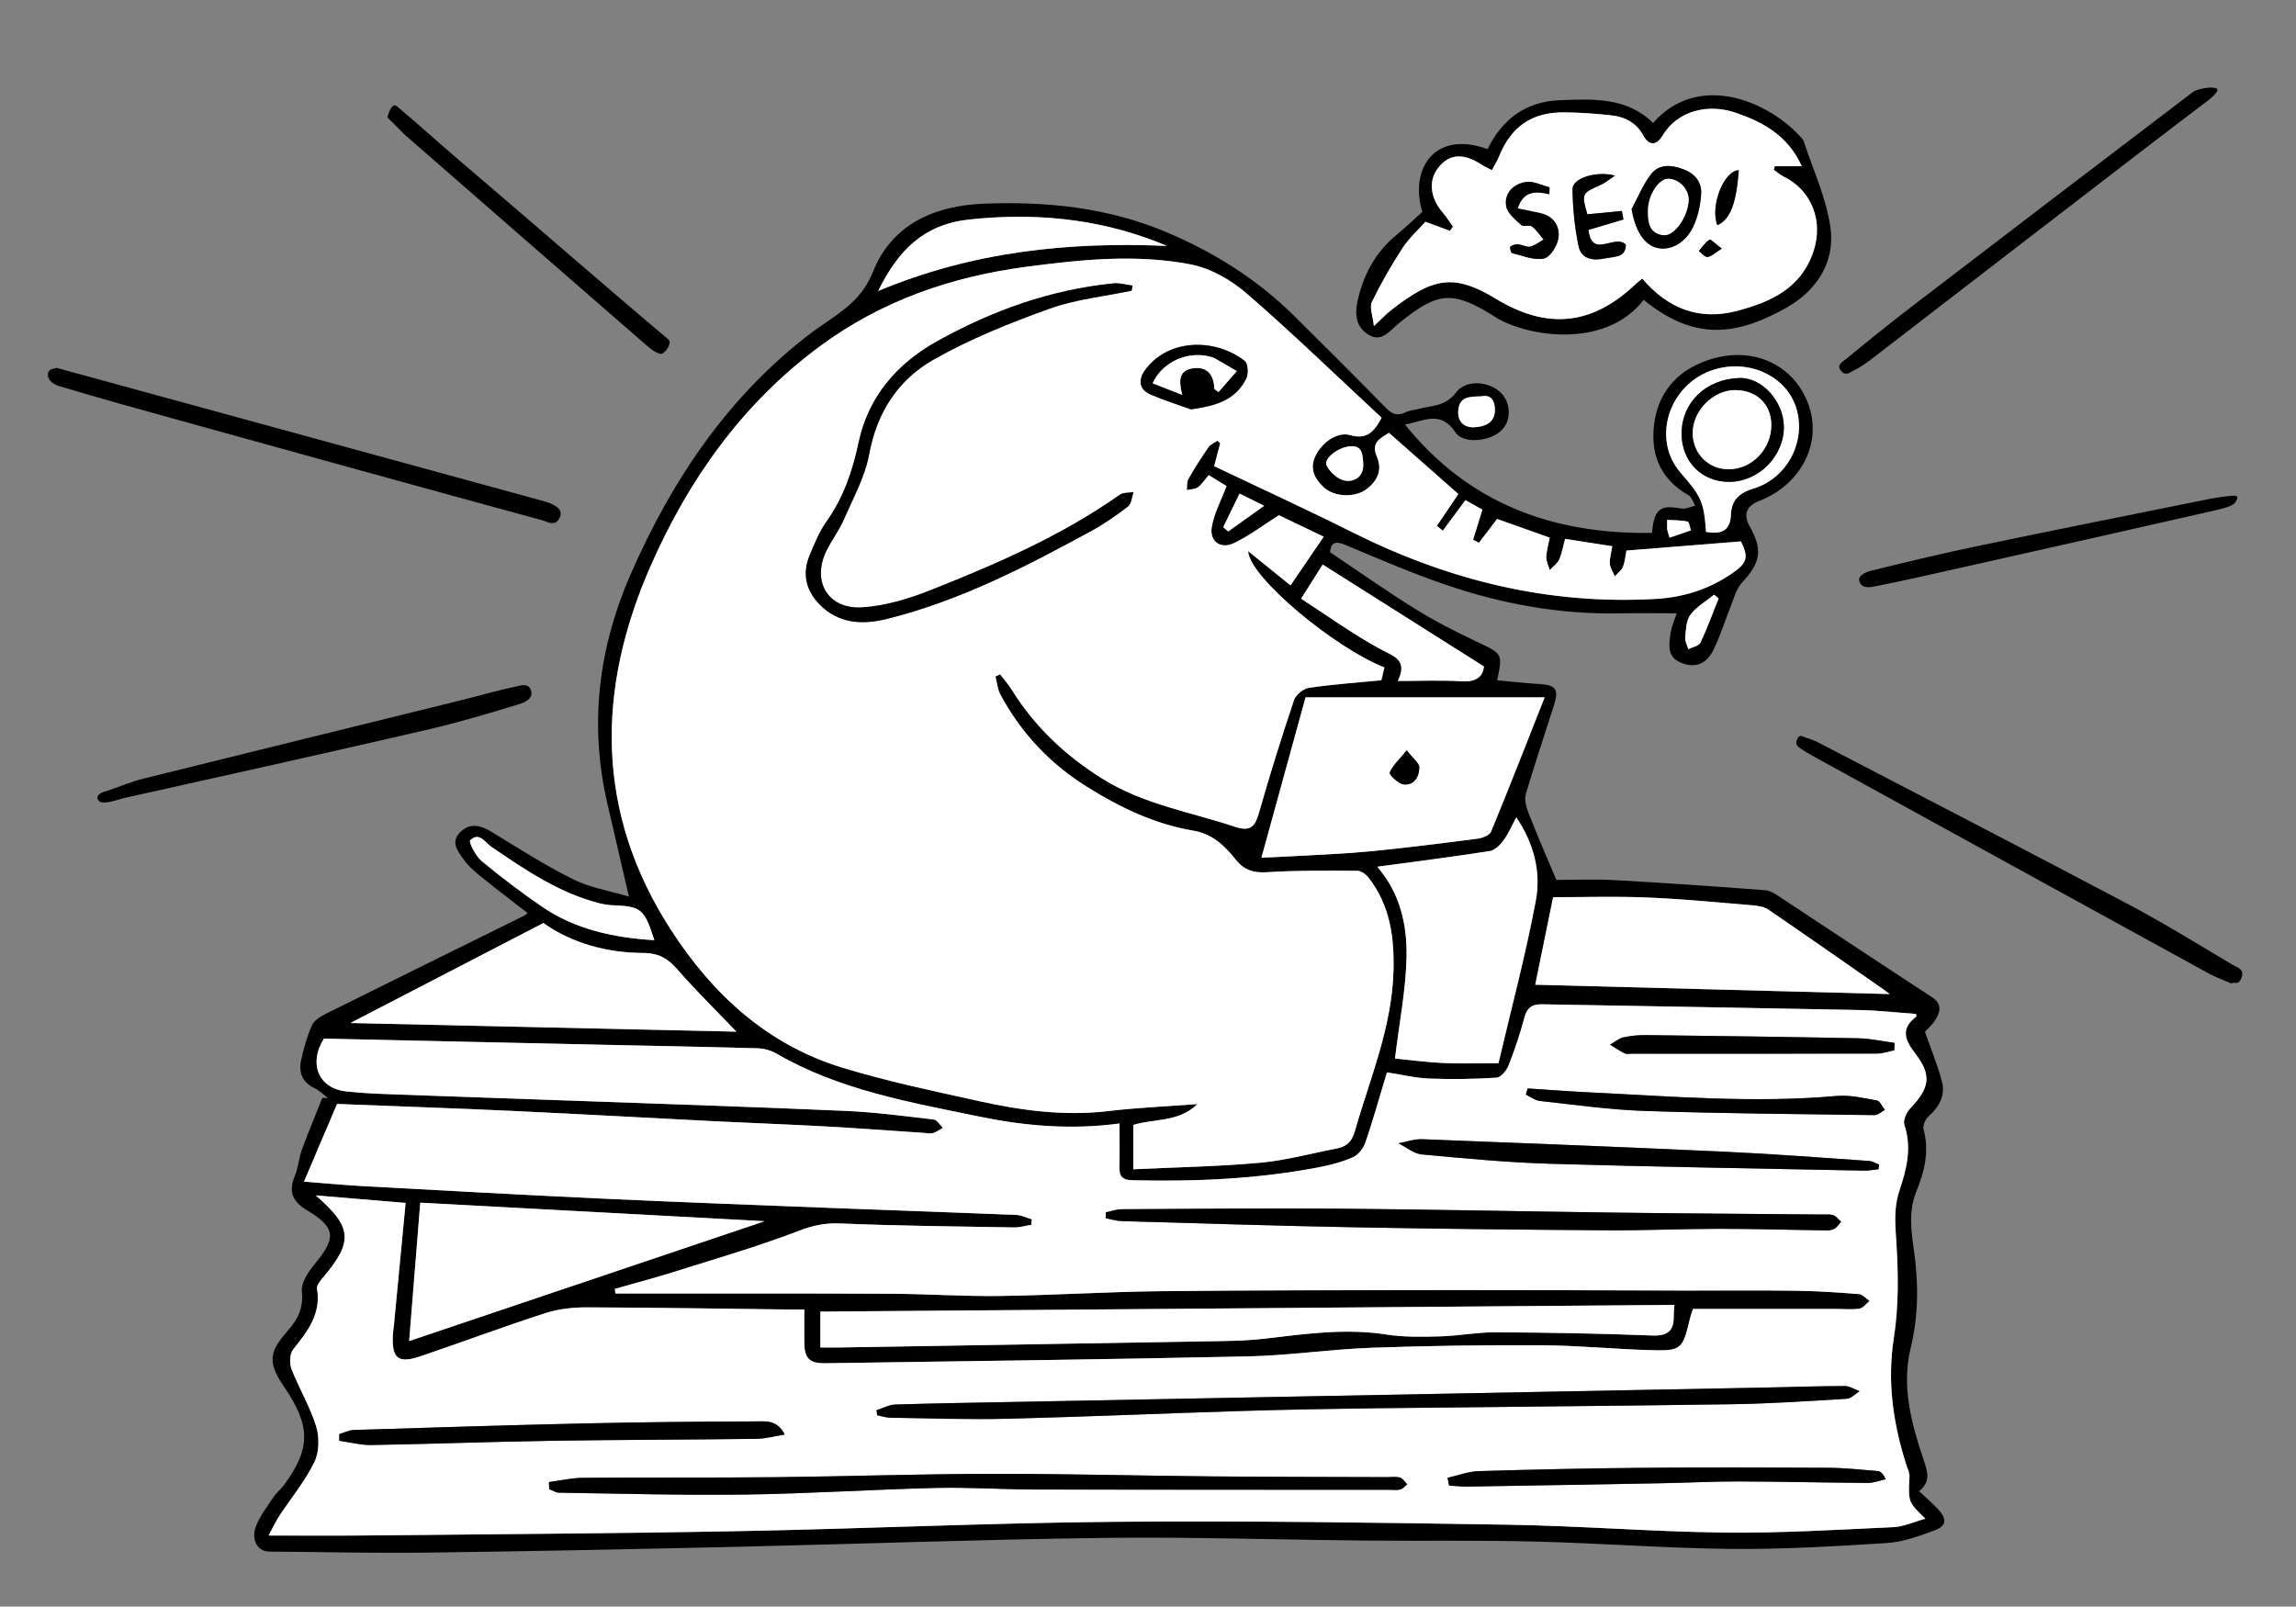 <?xml version="1.0" encoding="UTF-8"?> <svg xmlns="http://www.w3.org/2000/svg" width="3688" height="2581" viewBox="0 0 3688 2581" fill="none"><rect x="0" y="0" width="3688" height="2581" fill="#808080" stroke="none"/><path d="M847.309 1466.62C822.642 1447.5 797.975 1428.83 773.919 1409.35C763.492 1400.91 752.812 1392.01 745.132 1381.17C735.825 1368 722.601 1352.69 739.69 1336.42C755.813 1321.06 772.596 1325.99 790.092 1336.67C833.068 1362.92 875.688 1390.23 920.699 1412.61C947.553 1425.98 978.628 1430.92 1010.21 1440.38C997.599 1385.85 986.817 1338.86 975.831 1291.87C946.18 1165.02 961.031 1041.64 1012.45 923.795C1079.38 770.453 1170.83 634.048 1306.88 531.871C1312.27 527.803 1317.96 524.192 1323.51 520.326C1355.55 497.948 1385.3 479.181 1402.39 436.357C1432.4 361.136 1499.79 330.264 1580.96 327.162C1681.56 323.297 1779.41 333.367 1872.89 372.681C1949.69 404.977 2019.27 448.563 2078.67 507.408C2127.9 556.182 2177.03 605.007 2225.4 654.545C2235.57 664.92 2244.27 669.09 2257.85 662.326C2264.41 659.071 2272.34 658.613 2279.67 656.681C2300.67 651.137 2321.73 653.171 2338.97 630.335C2357.84 605.414 2404.12 614.722 2417.7 639.948C2428.23 659.529 2424.06 682.619 2407.78 694.825C2387.84 709.829 2349.5 712.372 2337.9 694.673C2313.89 658.054 2285.87 677.024 2256.78 682.009C2359.26 809.208 2494.34 858.44 2653.53 856.101C2654.35 850.659 2654.75 842.42 2656.94 834.689C2664.06 809.463 2683.03 814.549 2701.8 816.99C2708.51 817.855 2715.89 814.04 2722.96 812.362C2719.45 806.615 2717.36 798.477 2712.23 795.578C2664.52 768.47 2649.47 725.646 2657.96 675.092C2666.55 624.029 2700.22 591.479 2749.1 576.729C2820.2 555.318 2886.32 589.19 2906.76 655.562C2925.33 715.78 2890.69 779.608 2825.95 804.682C2804.96 812.785 2799.81 826.416 2810.49 845.573C2831.85 883.87 2827.98 903.655 2798.23 935.849C2788.67 946.173 2784.9 962.143 2779.36 975.875C2770.21 998.406 2763.14 1021.9 2752.46 1043.67C2740.91 1067.17 2723.21 1073.02 2702.56 1065.64C2677.23 1056.59 2680.49 1036.55 2683.39 1017.33C2685.07 1006.14 2690 995.456 2693.26 985.233C2661.06 985.233 2630.85 984.725 2600.74 985.335C2504.52 987.217 2411.29 969.975 2320.86 938.951C2266.95 920.438 2214.41 897.755 2161.77 875.682C2146.36 869.223 2138.12 869.833 2136.34 887.074C2182.02 917.692 2226.77 949.326 2273.21 978.215C2304.49 997.694 2337.54 1014.53 2370.91 1030.29C2413.58 1050.49 2414.09 1049.52 2404.78 1092.85C2427.51 1094.94 2450.1 1097.53 2472.78 1098.9C2498.67 1100.43 2504.21 1107.19 2496.43 1131.86C2481.32 1179.82 2465 1227.43 2450.91 1275.64C2448.21 1284.8 2451.67 1296.95 2455.39 1306.51C2468.3 1339.72 2482.65 1372.38 2499.89 1413.57C2525.57 1413.57 2559.24 1412.05 2592.76 1413.88C2673.67 1418.3 2754.54 1423.9 2835.36 1430.1C2844.51 1430.81 2853.67 1437.53 2861.91 1442.92C2942.21 1495.71 3022.06 1549.16 3102.67 1601.5C3119.76 1612.59 3116.97 1624.74 3109.08 1637.81C3103.95 1646.31 3095.91 1653.02 3091.94 1657.49C3101.71 1685.52 3112.24 1710.8 3119.2 1737.09C3125.1 1759.42 3115.29 1777.83 3098 1793.19C3092.81 1797.82 3088.03 1808.29 3089.71 1814.24C3099.37 1848.98 3091.28 1881.73 3078.52 1913.06C3065.7 1944.6 3069.46 1975.26 3074.09 2007.2C3081.77 2060.15 3081.87 2112.89 3069.06 2165.58C3054.1 2227.12 3070.12 2286.32 3089.4 2343.84C3096.11 2363.88 3102.22 2379.45 3082.53 2395.57C3093.57 2405.94 3103.74 2414.54 3112.8 2424.25C3127.95 2440.48 3126.73 2451.62 3106.69 2458.84C3082.33 2467.58 3056.95 2477.15 3031.57 2478.77C2948.11 2484.06 2864.4 2489.1 2780.78 2488.28C2676.06 2487.27 2571.4 2479.08 2466.68 2476.49C2375.33 2474.2 2283.94 2475.72 2192.54 2474.86C2052.93 2473.54 1913.32 2468.86 1773.77 2470.59C1575.87 2473.03 1378.03 2480.45 1180.13 2484.98C1015.25 2488.74 850.36 2492.15 685.423 2494.24C601.047 2495.3 516.671 2493.22 432.295 2492.56C414.088 2492.4 402.644 2473.59 411.138 2451.77C417.698 2434.93 429.447 2419.98 439.619 2404.67C444.247 2397.7 451.266 2392.36 456.25 2385.6C498.412 2328.33 500.243 2291.41 455.996 2227.32C427.413 2185.98 434.584 2169.24 463.218 2136.54C478.73 2118.79 487.579 2100.94 484.884 2074.95C483.409 2060.61 495.666 2042.5 506.194 2029.74C540.168 1988.49 539.609 1972.11 493.378 1944.39C469.016 1929.8 463.167 1913.93 473.797 1888.55C479.239 1875.63 479.9 1860.78 484.731 1847.51C495.005 1819.38 506.601 1791.76 517.637 1763.89C520.638 1763.89 523.639 1763.79 526.64 1763.79C519.621 1758.5 513.264 1751.84 505.431 1748.18C485.088 1738.56 479.29 1722.34 483.867 1702.25C488.139 1683.53 493.225 1664.67 501.007 1647.22C504.516 1639.29 514.637 1632.98 523.13 1628.76C629.478 1575.81 736.028 1523.38 842.528 1470.74C844.003 1470.03 845.122 1468.6 847.309 1466.77V1466.62ZM3092.76 2439.71C3064.84 2412.76 3065.14 2412.76 3067.28 2371.97C3067.58 2365.76 3064.02 2359.25 3062.04 2352.95C3040.93 2286.37 3031.06 2219.75 3042.15 2149C3050.03 2098.7 3049.48 2046.32 3046.12 1995.3C3044.29 1967.13 3041.85 1940.73 3050.9 1913.52C3062.34 1878.99 3071.5 1844.25 3059.04 1807.17C3056.65 1800.05 3062.29 1787.14 3068.34 1780.78C3099.67 1747.87 3103.74 1727.63 3076.13 1691.88C3058.58 1669.19 3053.59 1651.8 3078.41 1632.93C3078.92 1632.52 3077.8 1629.98 3077.55 1628.86C3047.03 1626.72 3016.72 1623.22 2986.36 1622.6C2816.44 1619.2 2646.52 1616.5 2476.59 1613.4C2460.93 1613.09 2452.69 1619.15 2448.52 1635.27C2441.81 1661.21 2433.06 1686.74 2423.24 1711.71C2420.09 1719.75 2411.14 1730.78 2404.27 1731.24C2368.21 1733.53 2331.9 1734.14 2295.74 1732.72C2273.36 1731.85 2251.18 1726.31 2227.94 1722.75C2216.35 1761.25 2205.97 1798.32 2193.56 1834.74C2190.36 1844.1 2182.52 1854.88 2173.98 1858.75C2156.59 1866.58 2137.51 1871.61 2118.7 1875.22C2019.62 1894.25 1919.43 1898.42 1818.78 1896.08C1803.11 1895.72 1797.77 1889.77 1798.18 1874.87C1798.84 1852.29 1798.33 1829.7 1798.33 1804.89C1721.33 1815.36 1646.67 1809 1573.13 1793.8C1461.23 1770.66 1347.97 1751.08 1246.91 1692.38C1237.96 1687.2 1226.52 1684.35 1216.14 1684.04C1128.21 1681.6 1040.27 1680.03 952.334 1678.09C808.707 1674.94 665.079 1671.74 520.486 1668.53C495.514 1707.95 511.077 1748.18 555.884 1753.31C583.551 1756.47 611.524 1757.33 639.395 1758.35C736.486 1761.96 833.628 1765.11 930.719 1768.62C1073.53 1773.76 1216.35 1778.39 1359.11 1784.69C1406.26 1786.78 1453.25 1793.03 1500.14 1798.53C1505.43 1799.14 1509.81 1807.28 1514.64 1811.9C1509.35 1814.8 1504.31 1818.72 1498.62 1820.35C1493.99 1821.67 1488.55 1820.3 1483.51 1819.94C1430.41 1816.43 1377.37 1812.41 1324.27 1809.51C1266.04 1806.31 1207.75 1804.27 1149.47 1801.38C1040.58 1795.93 931.736 1789.78 822.845 1784.69C731.909 1780.47 640.921 1777.42 541.541 1773.51C525.368 1811.55 507.364 1853.71 488.393 1898.31C525.063 1901.11 555.172 1904.01 585.331 1905.64C712.785 1912.55 840.188 1919.68 967.693 1925.57C1096.11 1931.53 1224.53 1936.26 1353.01 1941.24C1445.98 1944.85 1538.95 1947.9 1631.92 1951.72C1640.51 1952.07 1648.96 1956.34 1657.5 1958.79C1657.2 1961.74 1656.94 1964.69 1656.64 1967.69C1647.43 1969.16 1638.23 1972.01 1629.02 1971.86C1536.05 1970.28 1442.98 1969.37 1350.11 1965.5C1326.2 1964.48 1306.77 1968.35 1284.24 1976.99C1218.43 2002.27 1150.43 2022 1083.04 2043.21C1051.56 2053.13 1019.57 2061.52 987.783 2070.58C988.037 2073.07 988.342 2075.56 988.597 2078.05C1002.48 2078.05 1016.37 2078.05 1030.25 2078.05C1163.96 2078.05 1297.67 2077.75 1431.38 2078.41C1489.72 2078.66 1548 2082.78 1606.29 2081.97C1692.54 2080.75 1778.75 2075.2 1865.01 2074.29C2024.05 2072.61 2183.13 2072.66 2342.17 2072.51C2464.03 2072.36 2585.89 2073.02 2707.75 2073.27C2766.85 2073.37 2825.95 2072.76 2885.05 2073.58C2918.82 2074.03 2952.54 2076.27 2986.21 2078.97C2992.11 2079.43 2997.55 2086.14 3003.19 2089.95C2997.75 2094.28 2992.72 2101.45 2986.77 2102.36C2974.41 2104.24 2961.49 2102.77 2948.82 2102.77C2872.94 2102.77 2797.06 2102.77 2719.5 2102.77C2718.38 2106.28 2716.04 2112.43 2714.51 2118.79C2702.77 2168.07 2701.09 2170.46 2650.18 2168.99C2591.89 2167.26 2533.66 2161.46 2475.42 2161.16C2384.39 2160.7 2293.3 2161.92 2202.36 2165.22C2136.75 2167.62 2071.34 2177.58 2005.74 2179.01C1779.16 2183.94 1552.53 2186.69 1325.9 2190.04C1299.55 2190.45 1291.92 2181.91 1292.02 2154.9C1292.08 2138.32 1292.02 2121.79 1292.02 2103.74C1281.34 2103.74 1274.68 2103.79 1268.07 2103.74C1159.79 2102.46 1051.56 2100.58 943.281 2100.28C920.903 2100.23 897.507 2102.67 876.35 2109.48C809.114 2131.2 742.894 2155.92 676.014 2178.7C639.09 2191.27 628.817 2182.47 631.309 2142.54C631.614 2137.51 632.529 2132.47 632.987 2127.44C639.192 2062.49 645.397 1997.54 651.652 1932.49C604.506 1928.52 555.884 1924.46 507.211 1920.39C565.649 1970.84 567.938 1994.24 519.875 2051.25C515.145 2056.84 508.381 2064.73 509.347 2070.37C516.213 2111.11 493.988 2138.98 470.948 2167.92C465.405 2174.89 464.845 2190.25 468.355 2199.3C480.408 2230.48 498.108 2259.67 507.923 2291.41C513.315 2308.9 512.959 2332.81 505.075 2348.88C490.072 2379.55 467.744 2406.55 448.774 2435.29C443.739 2442.92 439.924 2451.26 431.481 2466.82C486.308 2466.82 533.353 2467.23 580.449 2466.77C782.616 2464.69 984.782 2463.57 1186.85 2459.75C1388.15 2455.94 1589.4 2446.53 1790.7 2444.75C2001.36 2442.92 2212.12 2446.02 2422.78 2449.43C2538.54 2451.31 2654.14 2460.72 2769.9 2462.04C2860.23 2463.06 2950.71 2457.51 3041.03 2453.4C3057.97 2452.63 3074.6 2444.75 3092.91 2439.76L3092.76 2439.71ZM2230.99 695.283C2218.28 703.624 2201.7 710.49 2211.36 732.767C2221.08 755.145 2212.58 772.488 2194.88 785.915C2176.52 799.85 2143.11 798.63 2126.48 782.965C2112.44 769.792 2103.18 754.178 2112.54 733.377C2122.2 711.965 2147.23 692.944 2168.54 698.945C2192.95 705.811 2205.61 697.165 2219.24 671.074C2148.04 604.957 2077.19 536.194 2002.68 471.654C1977.61 449.937 1944.76 430.966 1912.77 424.812C1824.98 407.825 1736.23 416.98 1647.99 428.677C1526.44 444.8 1414.39 483.86 1315.11 557.657C1191.73 649.357 1105.88 771.064 1045.2 908.944C957.776 1107.75 955.894 1305.7 1078.01 1494.24C1144.99 1597.63 1232.37 1678.14 1352.19 1714.91C1424.41 1737.09 1498.72 1752.55 1572.62 1768.93C1641.07 1784.08 1710.19 1793.29 1780.89 1784.85C1826.86 1779.35 1873.3 1777.47 1923.45 1773.66C1892.88 1803.31 1854.23 1796.7 1820.4 1807.12V1878.43C1889.57 1875.12 1957.06 1873.95 2024.1 1867.9C2065.6 1864.14 2106.39 1852.79 2147.48 1844.96C2162.79 1842.01 2171.44 1834.03 2176.01 1817.96C2200.43 1732.66 2235.98 1650.48 2238.32 1559.44C2239.74 1504.71 2232.57 1454.06 2198.29 1409.91C2194.17 1404.62 2186.34 1398.92 2180.24 1398.92C2132.07 1398.67 2083.75 1398.06 2035.74 1401.16C2013.98 1402.59 1998.77 1398.21 1985.24 1381.33C1967.39 1359.05 1947.81 1339.62 1916.78 1334.43C1854.43 1323.96 1798.59 1297.05 1745.28 1263.59C1685.88 1226.36 1639.95 1177.23 1606.9 1115.89C1602.27 1107.25 1601.5 1096.51 1598.96 1086.75C1601.4 1085.58 1603.9 1084.41 1606.34 1083.24C1612.44 1091.22 1619.25 1098.75 1624.54 1107.19C1661.72 1167.06 1710.75 1213.49 1770.97 1251.13C1837.04 1292.37 1911.95 1304.33 1983.46 1328.13C2009.55 1336.83 2016.21 1327.21 2022.62 1304.53C2039.71 1244.11 2058.58 1184.2 2078.52 1124.69C2081.36 1116.2 2093.37 1106.33 2102.32 1105.01C2140.62 1099.36 2179.32 1096.67 2218.79 1092.8C2220.52 1085.78 2222.19 1078.87 2223.77 1072.2C2144.84 1041.59 2006.19 926.897 2004.87 885.396C2028.93 904.824 2049.83 921.71 2072.92 940.375C2090.88 914.081 2108.12 888.803 2126.27 862.204C2098.81 849.031 2074.75 837.537 2054.26 827.67C2028.93 843.691 2006.7 860.831 1981.88 872.579C1960.62 882.65 1942.67 869.782 1946.38 846.895C1949.94 825.026 1961.28 804.377 1970.13 780.829C1963.01 776.455 1952.54 769.996 1941.55 763.282C1935.09 770.759 1930.46 778.133 1923.9 782.914C1919.43 786.22 1912.26 785.915 1906.31 787.237C1907.07 781.236 1906.1 774.268 1908.85 769.385C1918.87 751.94 1929.75 734.903 1941.25 718.322C1944.45 713.745 1950.76 711.304 1955.64 707.896C1957.06 709.32 1958.49 710.744 1959.91 712.168C1957.01 723.052 1954.16 733.987 1950.25 748.838C2024.66 784.338 2099.52 818.668 2173.17 855.491C2326.86 932.39 2488.24 972.264 2660.81 962.041C2704.75 959.447 2745.03 946.326 2781.29 921.71C2807.38 904.011 2808.81 895.008 2796.45 869.782C2733.79 874.817 2673.11 879.649 2612.54 884.48C2610.86 892.669 2610.2 902.23 2606.79 910.673C2604.45 916.522 2598.3 920.845 2593.82 925.829C2590.98 919.065 2586.2 912.402 2585.84 905.536C2585.38 896.178 2588.33 886.667 2589.76 877.513C2563.31 873.393 2538.74 869.528 2513.98 865.663C2510.47 878.479 2508.84 889.465 2504.36 899.128C2501.36 905.638 2494.39 910.368 2489.26 915.861C2487.27 908.791 2483.51 901.62 2483.82 894.652C2484.22 884.124 2487.43 873.698 2489.31 863.73C2459.66 853.202 2431.43 843.183 2404.78 833.723C2394.51 847.15 2385.05 859.61 2375.54 872.02C2372.43 870.342 2369.28 868.663 2366.18 867.036C2371.06 851.32 2375.89 835.554 2381.08 818.77C2374.26 814.956 2367.25 810.988 2353.87 803.461C2341.92 819.584 2329.76 836.062 2317.56 852.541C2314.35 849.947 2311.15 847.404 2307.94 844.81C2319.49 827.772 2330.98 810.734 2342.53 793.645C2305.6 761.095 2268.99 728.8 2230.99 695.283ZM2481.12 1120.27H2097.13C2072.77 1208.71 2049.83 1292.17 2026.23 1377.92C2047.29 1376.9 2064.78 1376.19 2082.33 1375.17C2121.75 1372.83 2161.32 1371.51 2200.58 1367.65C2258.25 1361.95 2315.78 1354.73 2373.25 1347.3C2381.08 1346.28 2392.62 1341.91 2395.07 1336.06C2424.06 1265.77 2451.67 1194.88 2481.17 1120.27H2481.12ZM1317.71 2164.72C1329.36 2164.72 1338.51 2164.87 1347.66 2164.72C1553.19 2161.31 1758.71 2157.95 1964.24 2154.39C1986.21 2153.99 2008.23 2153.27 2030 2150.73C2095.35 2143.1 2160.35 2133.54 2226.57 2143.86C2254.69 2148.24 2283.79 2147.68 2312.37 2146.92C2342.63 2146.1 2372.84 2140.15 2403.05 2140.3C2486.71 2140.76 2570.38 2142.19 2653.99 2145.49C2680.13 2146.51 2689.09 2136.74 2688.47 2112.94C2688.37 2108.97 2688.98 2105.01 2689.59 2096.31C2231.55 2099.92 1775.29 2103.48 1317.71 2107.09V2164.77V2164.72ZM2212.23 1392.36C2249.15 1435.09 2260.49 1486.35 2259.27 1538.38C2258.05 1590.82 2247.73 1643 2240.71 1700.52C2263.59 1702.76 2290.8 1706.42 2318.12 1707.74C2345.63 1709.07 2373.25 1708.05 2406.97 1708.05C2427.72 1619.55 2450.71 1533.75 2466.98 1446.68C2475.53 1401.06 2464.03 1355.19 2435.6 1313.07C2428.23 1326.7 2423.04 1339.32 2415.16 1350C2409.71 1357.37 2401.22 1365.97 2392.98 1367.24C2334.85 1376.34 2276.46 1383.72 2212.23 1392.41V1392.36ZM2466.01 1581.92C2656.03 1586.9 2845.22 1591.89 3035.29 1596.92C3031.83 1594.33 3028.67 1591.78 3025.32 1589.44C2963.73 1546.52 2902.24 1503.44 2840.24 1461.13C2833.27 1456.4 2823.25 1455.02 2814.5 1454.31C2758.15 1449.63 2701.8 1444.09 2645.29 1441.8C2594.28 1439.71 2543.07 1441.34 2494.7 1441.34C2484.93 1489.25 2475.42 1535.94 2466.01 1581.92ZM657.196 2154.34C848.835 2089.75 1035.18 2026.89 1228.09 1961.84C1039.61 1951.72 858.905 1942 675.048 1932.08C669.097 2006.24 663.35 2077.49 657.196 2154.34ZM562.75 1643.46C772.037 1648.14 977.713 1652.71 1182.93 1657.34C1154.04 1627.33 1125.87 1599.36 1099.27 1570.02C1080.96 1549.82 1069.31 1531.06 1032.64 1530.91C975.475 1530.75 917.699 1515.04 872.891 1482.79C768.731 1536.75 667.52 1589.19 562.75 1643.46ZM1410.58 467.432C1563 403.756 1717.06 388.244 1874.37 395.059C1869.03 392.872 1862.97 390.279 1856.87 387.939C1759.83 350.608 1659.99 341.606 1556.75 352.642C1484.58 360.373 1442.98 401.315 1410.58 467.432ZM2383.57 1070.63C2295.48 1014.94 2210.75 961.38 2124.59 906.91C2114.63 922.727 2104 939.561 2089.91 961.838C2132.22 989.2 2172.35 1018.14 2215.38 1041.79C2237.81 1054.1 2262.32 1059.13 2245.23 1093.97C2281.9 1093.97 2314.66 1092.45 2347.16 1094.48C2369.84 1095.9 2381.69 1088.33 2383.57 1070.63ZM2740.4 854.524C2764.51 858.339 2779.26 853.812 2780.43 826.195C2781.29 805.14 2791.97 792.272 2815.93 785.101C2871.06 768.521 2900.97 709.422 2885.76 657.088C2871.31 607.398 2816.18 578.611 2760.64 591.733C2683.44 609.941 2649.92 702.861 2699.97 759.976C2732.98 797.612 2736.89 806.665 2740.4 854.524ZM1051.05 1510.41C1034.68 1459.45 1030.25 1456.04 982.697 1454.16C976.085 1453.9 969.372 1452.73 962.913 1451.06C898.067 1434.63 843.952 1397.65 789.736 1360.68C779.106 1353.46 769.646 1335.5 755.151 1349.95C752.507 1352.59 764.052 1375.27 773.613 1383.21C804.536 1408.94 836.832 1433.25 869.992 1456.09C924.056 1493.22 985.596 1506.34 1051 1510.36L1051.05 1510.41ZM2171.39 716.949C2151.7 716.491 2125.56 736.479 2130.75 747.465C2135.84 758.298 2149.01 770.097 2160.25 772.132C2175.35 774.776 2190.46 765.876 2189.75 746.143C2189.24 732.004 2188.58 716.39 2171.39 717V716.949ZM2379.71 636.693C2361.14 637.252 2344.21 636.642 2342.38 659.224C2340.9 677.33 2351.58 686.942 2367.55 686.383C2383.42 685.823 2400.61 680.229 2401.22 659.936C2401.68 645.848 2396.34 633.031 2379.71 636.693ZM2760.54 961.329L2753.32 955.277C2740.35 965.856 2725.04 974.604 2715.28 987.573C2708.41 996.677 2708.21 1011.43 2706.94 1023.84C2706.33 1029.94 2710.09 1036.5 2711.87 1042.86C2718.58 1039.45 2728.86 1037.72 2731.4 1032.33C2742.39 1009.24 2751.08 985.081 2760.59 961.278L2760.54 961.329ZM1991.09 792.933C1981.32 812.972 1973.03 829.959 1964.79 846.946C1967.49 849.235 1970.19 851.473 1972.83 853.761C1990.99 840.792 2009.19 827.772 2030.61 812.514C2015.5 805.038 2005.18 799.901 1991.09 792.933ZM2681.71 863.73C2694.22 859.458 2705.11 855.745 2716.04 852.032C2714.31 847.099 2713.4 838.503 2710.65 837.893C2700.48 835.604 2689.75 835.91 2677.84 835.147C2677.84 842.115 2677.59 846.234 2677.95 850.303C2678.15 852.693 2679.17 854.982 2681.66 863.73H2681.71Z" fill="black"></path><path d="M2389.37 239.579C2412.97 191.618 2450.71 162.934 2505.84 160.95C2558.99 159.068 2612.65 155.712 2655.27 197.518C2728.81 113.905 2842.58 163.34 2894.05 221.982C2895.17 223.253 2896.49 224.575 2897 226.101C2912.01 272.332 2933.42 317.699 2940.13 365.151C2948.12 421.554 2917.8 467.277 2868.78 494.741C2785.21 541.583 2719.15 545.804 2640.16 481.721C2582.23 556.942 2465.51 543.617 2408.45 513.254C2405.5 511.677 2402.7 509.745 2399.85 507.965C2334.24 466.972 2310.54 468.345 2250.27 516.662C2248.95 517.73 2247.68 518.798 2246.36 519.866C2231.76 531.665 2218.84 551.653 2196.62 536.649C2173.68 521.188 2176.93 496.979 2182.73 474.652C2192.7 436.354 2211.87 403.143 2243 377.51C2257.29 365.711 2270.72 352.843 2284.6 340.433C2263.29 269.027 2306.52 208.809 2389.42 239.63L2389.37 239.579ZM2637.92 447.442C2679.58 496.369 2729.98 515.441 2790.6 499.42C2844.16 485.281 2892.83 463.361 2912.72 404.872C2929.65 354.979 2909.97 305.289 2864.35 283.318C2858.86 280.673 2854.23 276.299 2849.25 272.739C2849.81 270.857 2850.31 268.976 2850.87 267.094H2894.26C2871.98 217.658 2832.16 196.45 2788.98 181.446C2743.86 165.731 2694.63 177.683 2670.58 218.065C2661.47 233.374 2649.32 235.256 2639.96 218.116C2628.72 197.518 2610.71 187.957 2588.95 185.464C2563.92 182.667 2538.65 180.836 2513.47 180.582C2461.14 179.972 2427.77 203.011 2408.14 251.022C2405.14 258.397 2400.82 265.212 2396.54 273.4C2389.58 269.739 2384.95 267.806 2380.83 265.161C2351.28 245.886 2329.36 246.801 2311.41 268.213C2294.11 288.811 2296.71 317.343 2317.46 341.4C2323.56 348.469 2328.49 356.607 2333.99 364.236C2332.41 366.473 2330.83 368.711 2329.26 370.949C2317.76 366.728 2306.22 362.455 2289.74 356.352C2278.35 369.22 2263.5 382.494 2252.97 398.617C2234.86 426.437 2218.18 455.427 2203.69 485.281C2199.57 493.724 2205.16 506.846 2206.94 523.884C2220.83 511.067 2227.74 503.591 2235.63 497.488C2299.91 447.899 2333.43 437.728 2402.55 479.839C2485.7 530.495 2558.23 522.765 2628.31 455.579C2630.65 453.291 2633.4 451.409 2638.08 447.544L2637.92 447.442Z" fill="black"></path><path d="M90.673 590.867C150.993 607.397 205.87 622.4 260.747 637.454C463.575 692.942 666.454 748.481 869.282 803.969C873.35 805.087 906.867 812.513 899.696 830.009C892.524 847.504 879.86 838.248 871.723 836.01C677.694 783.167 483.919 729.51 290.093 675.802C225.705 657.951 161.266 640.099 97.234 620.976C89.3 618.636 76.992 613.449 76.992 602.158C76.992 590.867 88.181 592.952 90.724 590.867H90.673Z" fill="black"></path><path d="M3583.91 1579.83C3570.69 1574.03 3558.79 1569.86 3547.85 1563.86C3340.75 1450.29 3133.8 1336.47 2926.81 1222.69C2915.01 1216.18 2902.9 1209.98 2892.02 1202.15C2888.56 1199.65 2882.4 1196.3 2886.93 1187.24C2891.46 1178.19 2896.6 1184.04 2900.77 1185.11C2908.8 1187.19 2916.63 1190.65 2924.01 1194.52C3088.59 1280.16 3253.48 1365.3 3417.45 1452.07C3474.82 1482.43 3530.2 1516.56 3585.94 1549.82C3592.56 1553.79 3605.68 1556.64 3600.59 1570.32C3595.51 1584 3589.71 1576.52 3583.91 1579.88V1579.83Z" fill="black"></path><path d="M174.694 1269.64C193.207 1263.28 211.363 1255.55 230.283 1250.87C401.222 1208.4 572.263 1166.49 743.303 1124.28C771.123 1117.42 798.638 1109.07 826.662 1103.43C834.698 1101.8 848.888 1095.75 853.007 1109.33C857.127 1122.91 841.615 1128.86 833.732 1131.25C783.787 1146.51 733.64 1161.36 682.781 1173.11C521.149 1210.44 359.212 1246.45 197.326 1282.51C190.562 1284.03 163.759 1294.76 157.859 1285.45C151.96 1276.15 166.2 1271.93 174.745 1269.64H174.694Z" fill="black"></path><path d="M3561.51 143.455C3564.05 148.796 3545.18 162.629 3538.98 167.258C3486.75 206.063 3031.09 557.655 3007.19 576.016C2997.88 583.187 2988.12 590.256 2977.49 595.139C2971.84 597.733 2965.18 605.26 2957.15 595.647C2949.11 586.035 2960.4 580.746 2965.08 576.931C3000.22 547.941 3035.72 519.307 3071.88 491.589C3221.92 376.697 3372.16 262.06 3522.6 147.677C3529.92 142.082 3558.71 137.606 3561.51 143.455Z" fill="black"></path><path d="M1060.62 568.439C1051.36 566.049 1042.97 558.674 1035.39 552.114C907.122 440.579 778.955 328.891 650.891 217.102C649.518 215.881 622.156 188.468 622.156 188.468C624.394 180.737 628.411 169.447 633.955 169.294C636.244 169.243 637.973 171.125 638.583 171.634C674.236 201.488 708.617 232.919 744.015 263.028C850.973 353.965 966.119 454.768 1073.48 545.197C1080.5 551.096 1067.43 570.169 1060.56 568.389L1060.62 568.439Z" fill="black"></path><path d="M3590.87 806.563C3586.91 813.276 3569.77 817.192 3558.58 819.735C3423.55 850.556 3288.36 880.868 3153.18 911.232C3106.49 921.709 3059.8 932.491 3012.86 941.747C3005.02 943.273 2991.95 946.375 2987.12 935.237C2982.29 924.099 2999.02 918.454 3006.6 916.572C3065.24 901.975 3124.14 888.09 3183.29 875.782C3304.89 850.454 3426.75 826.143 3548.56 801.629C3561.63 798.984 3580.65 796.391 3588.23 796.391C3595.81 796.391 3594.79 799.849 3590.82 806.563H3590.87Z" fill="black"></path><path d="M3092.76 2439.71C3074.45 2444.7 3057.82 2452.58 3040.88 2453.34C2950.55 2457.46 2860.08 2463.06 2769.75 2461.99C2653.99 2460.67 2538.39 2451.21 2422.63 2449.38C2211.97 2445.97 2001.21 2442.87 1790.55 2444.7C1589.25 2446.48 1388 2455.89 1186.7 2459.7C984.58 2463.52 782.413 2464.63 580.297 2466.72C533.252 2467.23 486.156 2466.77 431.33 2466.77C439.773 2451.26 443.638 2442.87 448.622 2435.24C467.592 2406.5 489.971 2379.5 504.923 2348.83C512.807 2332.76 513.163 2308.9 507.772 2291.36C498.007 2259.62 480.257 2230.43 468.203 2199.25C464.694 2190.2 465.253 2174.89 470.797 2167.87C493.836 2138.98 516.011 2111.11 509.196 2070.32C508.229 2064.62 514.994 2056.79 519.724 2051.2C567.786 1994.18 565.497 1970.84 507.06 1920.34C555.732 1924.4 604.354 1928.47 651.501 1932.44C645.296 1997.54 639.091 2062.49 632.835 2127.39C632.327 2132.42 631.462 2137.46 631.157 2142.49C628.716 2182.41 638.938 2191.21 675.863 2178.65C742.743 2155.92 809.013 2131.15 876.198 2109.43C897.355 2102.62 920.751 2100.12 943.129 2100.23C1051.41 2100.53 1159.69 2102.41 1267.92 2103.68C1274.58 2103.79 1281.19 2103.68 1291.87 2103.68C1291.87 2121.69 1291.92 2138.27 1291.87 2154.85C1291.77 2181.8 1299.4 2190.35 1325.75 2189.99C1552.38 2186.64 1779.01 2183.89 2005.58 2178.96C2071.19 2177.53 2136.6 2167.56 2202.21 2165.17C2293.14 2161.87 2384.28 2160.65 2475.27 2161.1C2533.56 2161.41 2591.74 2167.21 2650.03 2168.94C2700.89 2170.41 2702.61 2168.07 2714.36 2118.74C2715.89 2112.38 2718.23 2106.23 2719.35 2102.72C2796.96 2102.72 2872.84 2102.72 2948.67 2102.72C2961.34 2102.72 2974.26 2104.19 2986.61 2102.31C2992.56 2101.4 2997.6 2094.22 3003.04 2089.9C2997.4 2086.09 2991.95 2079.37 2986.05 2078.92C2952.39 2076.22 2918.67 2073.98 2884.9 2073.52C2825.8 2072.71 2766.7 2073.32 2707.6 2073.22C2585.74 2072.97 2463.88 2072.35 2342.02 2072.46C2182.98 2072.61 2023.89 2072.56 1864.86 2074.24C1778.6 2075.15 1692.39 2080.75 1606.13 2081.92C1547.85 2082.73 1489.51 2078.66 1431.23 2078.36C1297.52 2077.7 1163.81 2078.05 1030.1 2078C1016.21 2078 1002.33 2078 988.445 2078C988.191 2075.51 987.886 2073.02 987.631 2070.52C1019.42 2061.47 1051.36 2053.08 1082.89 2043.16C1150.23 2021.95 1218.23 2002.22 1284.09 1976.94C1306.62 1968.3 1326.1 1964.43 1349.95 1965.45C1442.87 1969.31 1535.9 1970.23 1628.87 1971.81C1638.02 1971.96 1647.28 1969.06 1656.48 1967.64C1656.79 1964.69 1657.04 1961.74 1657.35 1958.73C1648.8 1956.29 1640.36 1952.02 1631.77 1951.67C1538.8 1947.85 1445.82 1944.8 1352.85 1941.19C1224.43 1936.2 1095.96 1931.47 967.542 1925.52C840.037 1919.62 712.634 1912.5 585.18 1905.59C555.02 1903.96 524.911 1901.06 488.242 1898.26C507.212 1853.66 525.217 1811.5 541.39 1773.45C640.769 1777.37 731.757 1780.42 822.694 1784.64C931.584 1789.68 1040.42 1795.83 1149.31 1801.32C1207.55 1804.22 1265.88 1806.26 1324.12 1809.46C1377.22 1812.41 1430.26 1816.38 1483.36 1819.89C1488.44 1820.24 1493.84 1821.62 1498.46 1820.29C1504.16 1818.67 1509.2 1814.75 1514.48 1811.85C1509.7 1807.22 1505.28 1799.09 1499.99 1798.48C1453.05 1792.98 1406.1 1786.73 1358.96 1784.64C1216.19 1778.34 1073.38 1773.71 930.567 1768.57C833.476 1765.06 736.334 1761.91 639.244 1758.3C611.373 1757.28 583.4 1756.42 555.732 1753.26C510.925 1748.13 495.311 1707.84 520.334 1668.48C664.928 1671.68 808.555 1674.89 952.182 1678.04C1040.12 1679.97 1128.05 1681.5 1215.99 1683.99C1226.37 1684.3 1237.86 1687.14 1246.76 1692.33C1347.77 1751.08 1461.03 1770.61 1572.97 1793.75C1646.52 1808.95 1721.18 1815.26 1798.18 1804.83C1798.18 1829.65 1798.64 1852.23 1798.03 1874.82C1797.62 1889.72 1802.91 1895.62 1818.63 1896.02C1919.28 1898.36 2019.47 1894.24 2118.54 1875.17C2137.41 1871.56 2156.43 1866.53 2173.83 1858.69C2182.37 1854.83 2190.26 1844.05 2193.41 1834.69C2205.77 1798.27 2216.14 1761.2 2227.79 1722.7C2251.03 1726.31 2273.21 1731.8 2295.59 1732.66C2331.7 1734.09 2368.06 1733.48 2404.12 1731.19C2410.99 1730.73 2419.94 1719.69 2423.09 1711.66C2432.91 1686.69 2441.65 1661.16 2448.37 1635.22C2452.54 1619.09 2460.78 1613.09 2476.44 1613.35C2646.36 1616.45 2816.29 1619.15 2986.21 1622.55C3016.57 1623.16 3046.88 1626.62 3077.4 1628.81C3077.65 1629.93 3078.77 1632.47 3078.26 1632.88C3053.44 1651.75 3058.43 1669.19 3075.97 1691.82C3103.59 1727.58 3099.52 1747.82 3068.19 1780.73C3062.14 1787.08 3056.49 1800 3058.89 1807.12C3071.4 1844.2 3062.24 1878.99 3050.75 1913.47C3041.69 1940.68 3044.14 1967.08 3045.97 1995.25C3049.32 2046.26 3049.88 2098.65 3042 2148.95C3030.96 2219.69 3040.83 2286.32 3061.89 2352.9C3063.87 2359.2 3067.43 2365.66 3067.12 2371.92C3064.99 2412.71 3064.68 2412.71 3092.61 2439.66L3092.76 2439.71ZM1407.93 2265.47C1408.29 2268.16 1408.65 2270.91 1409 2273.61C1415.97 2274.98 1422.94 2277.47 1429.96 2277.57C1492.51 2278.49 1555.12 2280.73 1617.63 2279.2C1743.56 2276.1 1869.38 2270.5 1995.31 2266.69C2067.84 2264.5 2140.36 2263.18 2212.94 2262.32C2402.49 2260.03 2592.05 2258.75 2781.55 2255.91C2843.14 2254.99 2904.73 2250.87 2966.27 2247.11C2973.39 2246.65 2980.05 2239.23 2986.97 2235.05C2979.09 2232.1 2971.15 2226.66 2963.27 2226.66C2921 2226.76 2878.74 2228.34 2836.43 2229.1C2438.86 2236.73 2041.34 2244.36 1643.77 2251.94C1575.31 2253.26 1506.81 2254.23 1438.35 2256.36C1428.13 2256.67 1418.06 2262.32 1407.93 2265.52V2265.47ZM881.691 2380.92C881.843 2384.73 881.996 2388.5 882.149 2392.31C887.387 2394.3 892.626 2397.96 897.864 2398.01C997.549 2399.43 1097.23 2402.43 1196.87 2401.01C1299.1 2399.59 1401.22 2392.77 1503.45 2390.33C1556.65 2389.06 1609.95 2392.77 1663.2 2392.92C1852.7 2393.38 2042.15 2393.23 2231.66 2393.33C2237.55 2393.33 2243.76 2394.24 2249.3 2392.77C2253.42 2391.7 2256.68 2387.43 2260.34 2384.58C2256.58 2380.82 2253.42 2375.17 2248.9 2373.75C2242.69 2371.82 2235.52 2373.04 2228.76 2372.99C2134.11 2372.63 2039.51 2372.68 1944.86 2371.82C1827.27 2370.7 1709.73 2367.49 1592.15 2367.7C1476.34 2367.9 1360.53 2371.92 1244.73 2373.09C1141.79 2374.16 1038.9 2373.24 935.958 2374.1C917.852 2374.26 899.746 2378.58 881.64 2380.97L881.691 2380.92ZM1776.31 1947.6C1776.26 1950.75 1776.16 1953.9 1776.11 1957.06C1784.45 1958.68 1792.79 1961.48 1801.18 1961.68C1926.19 1965.3 2051.21 1969.31 2176.22 1971.65C2311.35 1974.2 2446.49 1975.62 2581.67 1976.48C2641.68 1976.89 2701.65 1974.09 2761.66 1974.09C2818.27 1974.09 2874.93 1975.87 2931.53 1976.64C2936.52 1976.69 2942.16 1976.54 2946.28 1974.25C2950.76 1971.75 2953.71 1966.67 2957.37 1962.75C2953.25 1959.14 2949.74 1954.11 2944.96 1952.33C2939.67 1950.34 2933.26 1951.16 2927.36 1951.11C2815.88 1950.09 2704.39 1949.48 2592.96 1948.05C2445.88 1946.17 2298.84 1942.92 2151.76 1941.75C2035.08 1940.83 1918.41 1942 1801.74 1942.66C1793.25 1942.66 1784.8 1945.92 1776.36 1947.65L1776.31 1947.6ZM544.899 2303.87C544.899 2307.48 545.001 2311.04 545.001 2314.65C562.395 2317.04 579.789 2321.72 597.132 2321.41C692.544 2319.79 787.906 2316.18 883.318 2314.65C993.887 2312.92 1104.51 2312.87 1215.07 2311.5C1229.32 2311.29 1243.56 2307.27 1260.49 2304.63C1247.88 2280.01 1229.06 2283.42 1213.7 2283.47C1122.66 2283.78 1031.62 2284.64 940.586 2286.68C816.438 2289.47 692.341 2293.39 568.244 2297.26C560.36 2297.51 552.63 2301.63 544.848 2303.92L544.899 2303.87ZM3017.28 1878.33C3017.59 1875.78 3017.89 1873.24 3018.2 1870.7C3012.86 1868.71 3007.62 1865.41 3002.18 1865C2926.45 1859.81 2850.77 1853.91 2774.94 1850.4C2611.47 1842.83 2447.91 1836.32 2284.4 1830.06C2271.78 1829.55 2258.92 1834.28 2246.2 1836.57C2258.61 1842.77 2270.61 1853.25 2283.48 1854.47C2352.24 1860.93 2421.16 1867.44 2490.12 1869.53C2658.16 1874.56 2826.3 1877.16 2994.4 1880.56C3001.97 1880.72 3009.6 1879.09 3017.23 1878.27L3017.28 1878.33ZM2325.08 2374.05C2325.95 2378.22 2326.76 2382.34 2327.63 2386.51C2337.29 2387.12 2347 2388.35 2356.67 2388.19C2461.34 2386.51 2566.01 2384.68 2670.67 2382.75C2711.21 2381.99 2751.74 2379.8 2792.28 2379.9C2861.6 2380.11 2930.87 2381.89 3000.19 2382.29C3009.81 2382.34 3019.42 2378.43 3029.03 2376.29C3024.56 2367.39 3020.69 2363.58 3016.52 2363.22C2989.61 2360.98 2962.66 2358.13 2935.65 2357.93C2838.41 2357.32 2741.22 2357.02 2643.97 2357.93C2554.46 2358.74 2464.9 2360.63 2375.38 2363.32C2358.5 2363.83 2341.82 2370.29 2325.03 2374.05H2325.08ZM2453.71 1748.53L2450.91 1758.45C2458.39 1762.01 2465.66 1767.86 2473.44 1768.67C2529.49 1774.78 2585.54 1782.81 2641.74 1784.69C2764.76 1788.81 2887.84 1789.73 3010.92 1791.41C3016.42 1791.46 3021.96 1786.02 3027.5 1783.12C3023.28 1777.83 3019.72 1768.77 3014.69 1767.86C2993.33 1763.94 2971.2 1758.76 2949.89 1760.64C2817.2 1772.44 2685.02 1761.25 2552.73 1754.84C2519.67 1753.21 2486.66 1750.67 2453.66 1748.53H2453.71ZM3042.76 1687.25L3043.12 1675.29C3023.79 1672.75 3004.52 1668.33 2985.14 1667.92C2871.93 1665.63 2758.66 1664.16 2645.45 1662.83C2632.89 1662.68 2619.97 1663.7 2607.76 1666.44C2600.08 1668.17 2593.32 1674.12 2586.15 1678.19C2593.98 1682.92 2601.61 1688.06 2609.74 1692.23C2612.44 1693.6 2616.41 1692.69 2619.76 1692.69C2751.59 1692.69 2883.42 1692.84 3015.25 1692.48C3024.4 1692.48 3033.61 1689.03 3042.76 1687.2V1687.25Z" fill="white"></path><path d="M2230.99 695.28C2268.99 728.796 2305.61 761.092 2342.53 793.642C2330.98 810.731 2319.44 827.769 2307.95 844.807C2311.15 847.401 2314.35 849.943 2317.56 852.537C2329.76 836.059 2341.92 819.631 2353.87 803.458C2367.25 810.985 2374.27 814.952 2381.08 818.767C2375.89 835.55 2371.01 851.317 2366.18 867.032C2369.28 868.711 2372.44 870.389 2375.54 872.017C2385.05 859.556 2394.56 847.146 2404.78 833.719C2431.38 843.179 2459.66 853.199 2489.31 863.726C2487.43 873.695 2484.22 884.121 2483.82 894.649C2483.56 901.668 2487.33 908.788 2489.26 915.857C2494.45 910.365 2501.36 905.635 2504.36 899.125C2508.79 889.461 2510.47 878.476 2513.98 865.659C2538.75 869.524 2563.31 873.339 2589.76 877.509C2588.33 886.664 2585.38 896.175 2585.84 905.533C2586.2 912.399 2591.03 919.062 2593.83 925.826C2598.25 920.842 2604.41 916.519 2606.8 910.67C2610.2 902.227 2610.86 892.665 2612.54 884.477C2673.07 879.645 2733.74 874.763 2796.45 869.779C2808.76 895.005 2807.39 904.007 2781.3 921.706C2745.08 946.322 2704.75 959.444 2660.81 962.038C2488.19 972.261 2326.81 932.336 2173.17 855.487C2099.57 818.665 2024.66 784.335 1950.25 748.835C1954.17 733.984 1957.07 723.049 1959.91 712.165C1958.49 710.741 1957.07 709.317 1955.64 707.893C1950.76 711.3 1944.4 713.742 1941.25 718.319C1929.75 734.899 1918.87 751.886 1908.85 769.382C1906.05 774.214 1907.02 781.232 1906.31 787.234C1912.26 785.911 1919.38 786.216 1923.9 782.911C1930.41 778.13 1935.09 770.755 1941.55 763.279C1952.49 769.992 1962.96 776.451 1970.14 780.825C1961.34 804.373 1949.95 824.972 1946.39 846.892C1942.67 869.779 1960.63 882.697 1981.88 872.576C2006.65 860.827 2028.88 843.739 2054.26 827.667C2074.75 837.483 2098.81 849.028 2126.28 862.201C2108.12 888.8 2090.88 914.027 2072.92 940.372C2049.88 921.757 2028.98 904.872 2004.87 885.393C2006.2 926.894 2144.84 1041.58 2223.77 1072.2C2222.15 1078.86 2220.47 1085.78 2218.79 1092.8C2179.32 1096.66 2140.62 1099.36 2102.32 1105C2093.37 1106.33 2081.37 1116.19 2078.52 1124.69C2058.58 1184.19 2039.71 1244.16 2022.62 1304.53C2016.22 1327.21 2009.55 1336.77 1983.46 1328.12C1912 1304.32 1837.04 1292.37 1770.97 1251.12C1710.7 1213.49 1661.72 1167.05 1624.55 1107.19C1619.26 1098.7 1612.44 1091.17 1606.34 1083.24C1603.9 1084.41 1601.4 1085.58 1598.96 1086.75C1601.51 1096.51 1602.22 1107.24 1606.9 1115.89C1639.96 1177.22 1685.88 1226.35 1745.29 1263.58C1798.64 1297.05 1854.48 1323.95 1916.78 1334.43C1947.81 1339.62 1967.39 1359.05 1985.24 1381.32C1998.77 1398.21 2014.03 1402.58 2035.74 1401.16C2083.76 1398.06 2132.07 1398.67 2180.24 1398.92C2186.39 1398.92 2194.17 1404.62 2198.29 1409.91C2232.52 1454.05 2239.74 1504.71 2238.32 1559.43C2235.93 1650.47 2200.43 1732.66 2176.02 1817.95C2171.44 1833.97 2162.79 1842.01 2147.48 1844.96C2106.39 1852.84 2065.55 1864.13 2024.1 1867.9C1957.07 1874 1889.57 1875.12 1820.41 1878.42V1807.12C1854.23 1796.69 1892.93 1803.31 1923.45 1773.65C1873.3 1777.47 1826.92 1779.35 1780.89 1784.84C1710.19 1793.29 1641.08 1784.08 1572.62 1768.92C1498.77 1752.55 1424.41 1737.04 1352.19 1714.91C1232.37 1678.14 1144.99 1597.63 1078.01 1494.23C955.896 1305.7 957.727 1107.75 1045.21 908.94C1105.88 771.06 1191.73 649.354 1315.12 557.654C1414.39 483.857 1526.44 444.796 1647.99 428.674C1736.23 416.976 1824.98 407.822 1912.77 424.809C1944.76 431.014 1977.66 449.984 2002.69 471.65C2077.2 536.191 2148.04 605.004 2219.25 671.071C2205.62 697.161 2193 705.808 2168.54 698.942C2147.23 692.94 2122.21 711.962 2112.54 733.373C2103.18 754.124 2112.44 769.789 2126.48 782.961C2143.16 798.626 2176.52 799.847 2194.88 785.911C2212.58 772.484 2221.08 755.141 2211.36 732.763C2201.65 710.436 2218.28 703.621 2230.99 695.28ZM1817.71 466.92C1818.22 464.225 1818.78 461.58 1819.29 458.885C1808.91 457.613 1798.38 454.307 1788.26 455.324C1687.21 465.496 1593.47 499.165 1505.43 548.194C1441.04 584.05 1394.81 637.402 1379.3 710.843C1369.59 756.871 1354.99 799.338 1327.73 837.89C1316.24 854.165 1308.35 873.339 1300.67 891.953C1288.52 921.299 1294.11 948.001 1316.49 970.938C1347.46 1002.78 1386.52 1003.79 1424.97 994.232C1541.9 965.14 1648.09 910.161 1753.07 852.893C1773.72 841.653 1793.3 828.074 1811.86 813.63C1817.46 809.307 1818.02 798.423 1820.86 790.59C1813.39 791.913 1804.33 790.946 1798.69 794.914C1705.01 860.98 1600.64 906.194 1494.96 948.102C1460.22 961.885 1422.68 973.227 1385.76 975.77C1330.22 979.584 1303.42 934.319 1327.53 884.884C1335.97 867.49 1348.07 851.825 1355.75 834.177C1370.71 799.796 1389.57 765.669 1396.24 729.457C1408.6 662.17 1442.98 609.988 1499.43 577.845C1558.07 544.481 1621.85 518.95 1685.53 496.012C1727.64 480.856 1773.56 476.279 1817.81 466.971L1817.71 466.92ZM1913.12 657.644C1951.22 652.252 1984.02 643.708 2001.67 608.412C2005.43 600.834 2004.72 584.202 1999.43 579.981C1954.73 544.379 1878.03 541.887 1839.43 594.324C1828.65 608.92 1828.65 625.45 1848.28 633.841C1869.38 642.894 1891.46 649.811 1913.12 657.644Z" fill="white"></path><path d="M2481.12 1120.27C2451.62 1194.88 2424.01 1265.77 2395.02 1336.06C2392.58 1341.91 2381.03 1346.29 2373.2 1347.3C2315.73 1354.78 2258.21 1362 2200.53 1367.65C2161.27 1371.51 2121.7 1372.83 2082.28 1375.17C2064.79 1376.19 2047.24 1376.9 2026.18 1377.92C2049.78 1292.17 2072.72 1208.71 2097.08 1120.27H2481.07H2481.12ZM2259.58 1205.46C2247.12 1220.76 2236.79 1229.82 2232.27 1241.16C2231 1244.36 2246.2 1259.21 2254.75 1260.13C2271.68 1261.91 2279.97 1247.41 2279.77 1232.51C2279.67 1225.54 2269.9 1218.68 2259.58 1205.4V1205.46Z" fill="white"></path><path d="M1317.71 2164.71V2107.04C1775.3 2103.43 2231.56 2099.87 2689.6 2096.26C2688.99 2105.01 2688.38 2108.97 2688.48 2112.89C2689.14 2136.69 2680.14 2146.46 2654 2145.44C2570.43 2142.13 2486.72 2140.71 2403.05 2140.25C2372.84 2140.1 2342.63 2146.05 2312.37 2146.86C2283.79 2147.63 2254.65 2148.19 2226.57 2143.81C2160.35 2133.49 2095.35 2143.05 2030 2150.68C2008.23 2153.22 1986.16 2153.98 1964.24 2154.34C1758.72 2157.95 1553.19 2161.31 1347.67 2164.66C1338.51 2164.82 1329.31 2164.66 1317.71 2164.66V2164.71Z" fill="white"></path><path d="M2212.23 1392.36C2276.47 1383.66 2334.85 1376.29 2392.98 1367.18C2401.17 1365.91 2409.72 1357.32 2415.16 1349.94C2423.04 1339.26 2428.28 1326.65 2435.6 1313.02C2464.03 1355.18 2475.53 1401.01 2466.98 1446.63C2450.71 1533.7 2427.67 1619.5 2406.97 1707.99C2373.25 1707.99 2345.63 1709.01 2318.12 1707.69C2290.81 1706.37 2263.65 1702.71 2240.71 1700.47C2247.68 1642.95 2258.05 1590.71 2259.27 1538.33C2260.5 1486.3 2249.15 1435.03 2212.23 1392.31V1392.36Z" fill="white"></path><path d="M2466.02 1581.91C2475.37 1535.94 2484.94 1489.25 2494.7 1441.34C2543.07 1441.34 2594.28 1439.71 2645.3 1441.8C2701.75 1444.14 2758.1 1449.63 2814.51 1454.31C2823.3 1455.02 2833.32 1456.39 2840.24 1461.12C2902.29 1503.44 2963.73 1546.52 3025.32 1589.44C3028.62 1591.73 3031.78 1594.27 3035.29 1596.92C2845.22 1591.88 2656.03 1586.9 2466.02 1581.91Z" fill="white"></path><path d="M657.199 2154.34C663.353 2077.54 669.1 2006.24 675.05 1932.08C858.908 1941.95 1039.61 1951.66 1228.1 1961.83C1035.19 2026.88 848.837 2089.75 657.199 2154.34Z" fill="white"></path><path d="M562.749 1643.45C667.519 1589.19 768.73 1536.75 872.89 1482.79C917.697 1515.03 975.474 1530.75 1032.64 1530.9C1069.31 1531 1080.96 1549.82 1099.27 1570.01C1125.92 1599.36 1154.04 1627.33 1182.93 1657.34C977.66 1652.76 771.985 1648.13 562.749 1643.45Z" fill="white"></path><path d="M1410.58 467.431C1442.98 401.314 1484.58 360.372 1556.75 352.641C1660.04 341.605 1759.83 350.607 1856.87 387.938C1862.97 390.277 1868.98 392.871 1874.37 395.058C1717.06 388.243 1563 403.755 1410.58 467.431Z" fill="white"></path><path d="M2383.57 1070.62C2381.74 1088.27 2369.84 1095.9 2347.16 1094.48C2314.66 1092.39 2281.91 1093.97 2245.24 1093.97C2262.33 1059.13 2237.76 1054.09 2215.38 1041.79C2172.36 1018.14 2132.28 989.248 2089.91 961.834C2104 939.558 2114.63 922.724 2124.6 906.906C2210.75 961.377 2295.43 1014.93 2383.57 1070.62Z" fill="white"></path><path d="M2740.4 854.523C2736.89 806.665 2732.98 797.612 2699.97 759.976C2649.92 702.86 2683.44 609.889 2760.64 591.732C2816.18 578.661 2871.26 607.448 2885.76 657.087C2900.97 709.37 2871.06 768.52 2815.93 785.1C2791.97 792.322 2781.29 805.139 2780.43 826.195C2779.26 853.811 2764.51 858.338 2740.4 854.523ZM2777.33 774.115C2825.08 774.115 2866.08 732.613 2865.42 685.009C2864.86 644.931 2830.73 606.075 2793.96 607.244C2740.66 608.923 2700.94 646.152 2701.14 697.164C2701.29 741.514 2733.49 774.115 2777.38 774.115H2777.33Z" fill="white"></path><path d="M1051.05 1510.41C985.648 1506.39 924.057 1493.27 870.045 1456.14C836.884 1433.35 804.588 1408.99 773.666 1383.26C764.104 1375.32 752.559 1352.64 755.204 1349.99C769.699 1335.55 779.159 1353.5 789.788 1360.73C844.004 1397.65 898.119 1434.68 962.965 1451.1C969.424 1452.73 976.138 1453.9 982.749 1454.21C1030.3 1456.09 1034.73 1459.5 1051.1 1510.46L1051.05 1510.41Z" fill="white"></path><path d="M2171.39 716.949C2188.53 716.339 2189.24 731.953 2189.75 746.092C2190.46 765.825 2175.35 774.776 2160.25 772.081C2148.96 770.097 2135.84 758.247 2130.75 747.414C2125.61 736.479 2151.71 716.441 2171.39 716.898V716.949Z" fill="white"></path><path d="M2379.71 636.692C2396.34 633.03 2401.68 645.846 2401.22 659.934C2400.56 680.227 2383.42 685.771 2367.55 686.381C2351.58 686.941 2340.9 677.379 2342.38 659.222C2344.21 636.59 2361.14 637.251 2379.71 636.692Z" fill="white"></path><path d="M2760.54 961.326C2751.03 985.077 2742.34 1009.29 2731.35 1032.38C2728.81 1037.77 2718.54 1039.5 2711.82 1042.9C2710.04 1036.55 2706.28 1029.99 2706.89 1023.88C2708.16 1011.47 2708.36 996.724 2715.23 987.62C2724.99 974.651 2740.3 965.903 2753.27 955.324L2760.49 961.377L2760.54 961.326Z" fill="white"></path><path d="M1991.09 792.934C2005.18 799.901 2015.45 805.038 2030.61 812.515C2009.19 827.823 1991.04 840.792 1972.83 853.762C1970.13 851.473 1967.44 849.235 1964.79 846.946C1973.09 829.959 1981.32 812.972 1991.09 792.934Z" fill="white"></path><path d="M2681.71 863.728C2679.22 854.98 2678.15 852.691 2678 850.301C2677.7 846.232 2677.9 842.112 2677.9 835.145C2689.75 835.907 2700.53 835.602 2710.7 837.891C2713.4 838.501 2714.31 847.096 2716.09 852.03C2705.16 855.743 2694.22 859.455 2681.76 863.728H2681.71Z" fill="white"></path><path d="M2637.92 447.443C2633.19 451.308 2630.5 453.19 2628.16 455.478C2558.07 522.664 2485.55 530.395 2402.39 479.738C2333.27 437.627 2299.76 447.799 2235.47 497.387C2227.54 503.49 2220.62 510.966 2206.79 523.783C2205.01 506.745 2199.46 493.623 2203.53 485.18C2218.03 455.326 2234.71 426.336 2252.81 398.516C2263.34 382.393 2278.19 369.119 2289.59 356.251C2306.11 362.355 2317.61 366.576 2329.1 370.848C2330.68 368.61 2332.26 366.373 2333.83 364.135C2328.34 356.506 2323.46 348.368 2317.3 341.299C2296.55 317.293 2294.01 288.71 2311.25 268.112C2329.2 246.7 2351.18 245.785 2380.67 265.06C2384.79 267.756 2389.37 269.689 2396.39 273.3C2400.66 265.111 2404.99 258.296 2407.99 250.921C2427.62 202.91 2460.98 179.871 2513.32 180.481C2538.49 180.786 2563.77 182.566 2588.79 185.364C2610.56 187.805 2628.56 197.417 2639.8 218.015C2649.16 235.155 2661.32 233.222 2670.42 217.965C2694.43 177.582 2743.71 165.63 2788.82 181.346C2832 196.4 2871.82 217.608 2894.1 266.993H2850.72C2850.16 268.875 2849.65 270.757 2849.09 272.639C2854.13 276.199 2858.75 280.573 2864.2 283.217C2909.87 305.189 2929.55 354.929 2912.56 404.772C2892.68 463.311 2844 485.18 2790.45 499.319C2729.83 515.34 2679.42 496.319 2637.77 447.341L2637.92 447.443ZM2620.78 335.857C2626.63 369.322 2639.7 392.209 2660.55 397.905C2681.61 403.703 2706.53 391.599 2719.5 364.643C2727.23 348.623 2731.35 329.805 2732.52 311.953C2733.79 292.982 2722.91 278.945 2703.99 271.876C2684.36 264.552 2664.52 262.873 2651.2 280.776C2638.79 297.458 2630.75 317.344 2620.78 335.806V335.857ZM2549.63 344.198C2540.17 311.037 2540.63 310.529 2570.38 297.407C2577.96 294.05 2584.47 288.405 2594.18 282.098C2563.67 274.113 2525.62 286.472 2525.83 303.765C2526.23 334.535 2529.34 365.711 2535.64 395.769C2540.12 416.978 2559.8 419.216 2578.67 415.096C2592.76 411.994 2611.88 414.231 2611.42 392.921C2593.78 375.12 2556.9 416.723 2551.46 369.322C2570.43 363.677 2589.1 358.133 2607.71 352.641C2606.85 348.063 2605.98 343.537 2605.12 338.959C2586.66 340.739 2568.24 342.469 2549.58 344.249L2549.63 344.198ZM2437.79 334.789C2447.25 305.951 2466.73 307.07 2488.65 312.055C2488.65 306.664 2489.36 301.069 2488.55 300.865C2475.83 297.356 2462.25 290.388 2450.3 292.423C2430.67 295.78 2415.56 310.529 2419.38 331.636C2421.41 342.875 2434.18 352.895 2443.69 361.744C2447 364.847 2456.66 360.778 2460.57 363.779C2467.95 369.373 2473.24 377.714 2479.39 384.885C2472.27 388.852 2465.51 394.549 2457.88 396.176C2451.93 397.448 2444.91 392.972 2438.3 392.464C2434.18 392.158 2429.04 393.684 2425.99 396.278C2424.67 397.397 2426.8 406.196 2428.53 406.653C2445.67 410.722 2464.13 418.707 2480.05 415.35C2490.17 413.214 2501.77 394.396 2503.35 381.834C2505.64 363.982 2495.92 347.504 2475.17 342.672C2463.83 340.027 2452.39 337.891 2437.74 334.84L2437.79 334.789ZM2792.99 273.401C2768.12 274.317 2746.61 332.5 2758.56 361.795C2779.11 352.488 2788.92 327.77 2792.99 273.401ZM2765.63 399.431C2755.87 392.006 2747.88 383.766 2746.05 384.936C2739.23 389.361 2734.4 396.888 2728.81 403.246C2733.54 406.704 2738.73 413.418 2742.9 412.858C2749.3 411.994 2755 406.094 2765.68 399.431H2765.63Z" fill="white"></path><path d="M1407.94 2265.47C1418.06 2262.26 1428.13 2256.62 1438.35 2256.31C1506.81 2254.23 1575.31 2253.21 1643.77 2251.89C2041.34 2244.26 2438.86 2236.68 2836.43 2229.05C2878.69 2228.24 2920.95 2226.66 2963.27 2226.61C2971.15 2226.61 2979.09 2232.05 2986.97 2235C2980.1 2239.22 2973.39 2246.65 2966.27 2247.06C2904.73 2250.82 2843.14 2254.94 2781.55 2255.85C2592 2258.7 2402.49 2259.97 2212.94 2262.26C2140.41 2263.13 2067.84 2264.45 1995.31 2266.64C1869.38 2270.5 1743.56 2276.04 1617.63 2279.15C1555.12 2280.67 1492.51 2278.44 1429.96 2277.52C1422.94 2277.42 1416.02 2274.93 1409 2273.55C1408.65 2270.86 1408.29 2268.11 1407.94 2265.42V2265.47Z" fill="black"></path><path d="M881.691 2380.92C899.797 2378.53 917.903 2374.16 936.009 2374.05C1038.95 2373.24 1141.84 2374.1 1244.78 2373.04C1360.58 2371.87 1476.39 2367.85 1592.2 2367.65C1709.73 2367.44 1827.32 2370.7 1944.91 2371.77C2039.56 2372.63 2134.16 2372.58 2228.81 2372.94C2235.57 2372.94 2242.79 2371.77 2248.95 2373.7C2253.42 2375.12 2256.63 2380.77 2260.39 2384.53C2256.73 2387.38 2253.47 2391.65 2249.35 2392.72C2243.81 2394.19 2237.61 2393.28 2231.71 2393.28C2042.2 2393.18 1852.75 2393.28 1663.25 2392.87C1610 2392.77 1556.7 2389.01 1503.5 2390.28C1401.27 2392.77 1299.15 2399.53 1196.92 2400.96C1097.28 2402.33 997.6 2399.38 897.915 2397.96C892.626 2397.91 887.438 2394.25 882.199 2392.26C882.047 2388.45 881.894 2384.68 881.742 2380.87L881.691 2380.92Z" fill="black"></path><path d="M1776.31 1947.6C1784.76 1945.87 1793.25 1942.66 1801.69 1942.61C1918.36 1941.95 2035.04 1940.78 2151.71 1941.7C2298.79 1942.87 2445.83 1946.12 2592.91 1948C2704.4 1949.43 2815.88 1950.04 2927.32 1951.05C2933.21 1951.11 2939.62 1950.29 2944.91 1952.27C2949.69 1954.05 2953.25 1959.09 2957.32 1962.7C2953.71 1966.67 2950.71 1971.75 2946.23 1974.2C2942.12 1976.48 2936.47 1976.69 2931.49 1976.59C2874.88 1975.82 2818.22 1974.04 2761.61 1974.04C2701.6 1974.04 2641.59 1976.84 2581.62 1976.43C2446.49 1975.52 2311.3 1974.14 2176.17 1971.6C2051.16 1969.26 1926.15 1965.24 1801.13 1961.63C1792.74 1961.38 1784.4 1958.58 1776.06 1957C1776.11 1953.85 1776.21 1950.7 1776.26 1947.54L1776.31 1947.6Z" fill="black"></path><path d="M544.899 2303.87C552.68 2301.58 560.411 2297.46 568.294 2297.2C692.391 2293.34 816.489 2289.42 940.637 2286.62C1031.62 2284.59 1122.71 2283.73 1213.75 2283.42C1229.11 2283.42 1247.93 2279.96 1260.54 2304.58C1243.61 2307.27 1229.37 2311.29 1215.13 2311.44C1104.56 2312.87 993.938 2312.87 883.369 2314.6C787.956 2316.12 692.595 2319.73 597.182 2321.36C579.839 2321.67 562.445 2316.99 545.051 2314.6C545.051 2310.99 544.95 2307.43 544.95 2303.81L544.899 2303.87Z" fill="black"></path><path d="M3017.28 1878.32C3009.65 1879.14 3002.02 1880.76 2994.45 1880.61C2826.36 1877.2 2658.21 1874.56 2490.17 1869.58C2421.21 1867.49 2352.29 1860.98 2283.53 1854.52C2270.66 1853.3 2258.66 1842.82 2246.25 1836.62C2258.97 1834.33 2271.83 1829.6 2284.45 1830.11C2447.96 1836.36 2611.53 1842.87 2774.99 1850.45C2850.82 1853.96 2926.5 1859.86 3002.23 1865.05C3007.67 1865.4 3012.91 1868.76 3018.25 1870.75C3017.94 1873.29 3017.64 1875.83 3017.33 1878.37L3017.28 1878.32Z" fill="black"></path><path d="M2325.08 2374.05C2341.87 2370.34 2358.55 2363.83 2375.44 2363.32C2464.95 2360.63 2554.46 2358.69 2644.02 2357.93C2741.27 2357.07 2838.46 2357.37 2935.7 2357.93C2962.66 2358.08 2989.67 2360.93 3016.57 2363.22C3020.74 2363.58 3024.61 2367.39 3029.08 2376.29C3019.47 2378.38 3009.86 2382.34 3000.25 2382.29C2930.92 2381.89 2861.65 2380.11 2792.33 2379.9C2751.8 2379.8 2711.26 2381.99 2670.73 2382.75C2566.06 2384.73 2461.39 2386.51 2356.72 2388.19C2347.06 2388.34 2337.34 2387.12 2327.68 2386.51C2326.81 2382.34 2326 2378.22 2325.14 2374.05H2325.08Z" fill="black"></path><path d="M2453.71 1748.53C2486.72 1750.67 2519.72 1753.26 2552.78 1754.84C2685.07 1761.25 2817.3 1772.44 2949.94 1760.64C2971.2 1758.75 2993.38 1763.94 3014.74 1767.86C3019.77 1768.77 3023.33 1777.83 3027.56 1783.12C3022.01 1786.01 3016.47 1791.51 3010.98 1791.41C2887.9 1789.73 2764.76 1788.81 2641.79 1784.69C2585.54 1782.81 2529.49 1774.77 2473.49 1768.67C2465.71 1767.81 2458.49 1761.96 2450.96 1758.45L2453.76 1748.53H2453.71Z" fill="black"></path><path d="M3042.76 1687.24C3033.61 1689.07 3024.4 1692.48 3015.25 1692.53C2883.42 1692.89 2751.59 1692.74 2619.76 1692.74C2616.41 1692.74 2612.44 1693.7 2609.74 1692.28C2601.61 1688.11 2593.98 1682.97 2586.15 1678.24C2593.32 1674.17 2600.08 1668.22 2607.76 1666.49C2619.97 1663.75 2632.89 1662.73 2645.45 1662.88C2758.71 1664.26 2871.93 1665.73 2985.14 1667.97C3004.52 1668.37 3023.79 1672.8 3043.12 1675.34L3042.76 1687.29V1687.24Z" fill="black"></path><path d="M1817.71 466.92C1773.46 476.228 1727.54 480.805 1685.42 495.961C1621.75 518.899 1557.97 544.43 1499.33 577.794C1442.87 609.887 1408.49 662.119 1396.13 729.406C1389.47 765.618 1370.6 799.745 1355.65 834.126C1347.97 851.774 1335.92 867.49 1327.42 884.833C1303.32 934.269 1330.12 979.533 1385.66 975.719C1422.58 973.176 1460.12 961.834 1494.85 948.051C1600.54 906.143 1704.9 860.929 1798.59 794.863C1804.18 790.896 1813.28 791.862 1820.76 790.539C1817.91 798.423 1817.35 809.256 1811.76 813.579C1793.2 828.023 1773.61 841.552 1752.97 852.842C1648.04 910.11 1541.8 965.089 1424.87 994.181C1386.42 1003.74 1347.41 1002.73 1316.39 970.887C1294.01 947.899 1288.41 921.248 1300.57 891.902C1308.25 873.288 1316.13 854.114 1327.63 837.839C1354.94 799.237 1369.48 756.82 1379.2 710.792C1394.71 637.3 1440.94 583.999 1505.33 548.143C1593.37 499.114 1687.1 465.445 1788.16 455.274C1798.28 454.256 1808.86 457.562 1819.18 458.834C1818.68 461.529 1818.12 464.174 1817.61 466.869L1817.71 466.92Z" fill="black"></path><path d="M1913.12 657.644C1891.45 649.812 1869.38 642.946 1848.27 633.842C1828.64 625.399 1828.69 608.921 1839.42 594.324C1878.03 541.888 1954.72 544.38 1999.43 579.982C2004.72 584.152 2005.43 600.834 2001.67 608.412C1984.07 643.709 1951.21 652.253 1913.12 657.644ZM1950.65 625.043C1952.84 626.62 1955.03 628.196 1957.22 629.773C1967.03 618.533 1976.85 607.293 1986.61 596.104C1975.02 589.34 1963.47 582.575 1951.88 575.913C1949.74 574.692 1947.3 573.828 1944.91 573.166C1908.19 563.096 1867.4 580.795 1851.43 615.634C1866.38 621.534 1881.18 627.383 1898.98 634.35C1892.93 610.497 1893.39 593.917 1918.41 591.374C1938.65 589.289 1949.79 601.241 1950.65 624.992V625.043Z" fill="black"></path><path d="M2259.58 1205.45C2269.9 1218.73 2279.67 1225.59 2279.77 1232.56C2279.97 1247.41 2271.68 1261.96 2254.75 1260.18C2246.2 1259.26 2231 1244.41 2232.27 1241.21C2236.74 1229.87 2247.07 1220.76 2259.58 1205.5V1205.45Z" fill="black"></path><path d="M2777.33 774.115C2733.43 774.115 2701.24 741.514 2701.09 697.164C2700.88 646.101 2740.61 608.923 2793.91 607.244C2830.73 606.075 2864.8 644.982 2865.36 685.009C2866.02 732.613 2825.03 774.115 2777.27 774.115H2777.33ZM2845.22 682.262C2845.02 649.356 2821.62 626.876 2787.4 626.673C2751.59 626.469 2718.53 660.087 2718.94 696.299C2719.29 728.9 2744.06 753.72 2776.36 753.872C2814.05 754.076 2845.48 721.373 2845.22 682.262Z" fill="black"></path><path d="M2620.78 335.858C2630.75 317.396 2638.79 297.51 2651.2 280.828C2664.52 262.875 2684.3 264.604 2703.99 271.928C2722.91 278.997 2733.79 293.035 2732.52 312.005C2731.3 329.857 2727.23 348.675 2719.5 364.696C2706.53 391.651 2681.61 403.756 2660.55 397.958C2639.75 392.211 2626.63 369.375 2620.78 335.909V335.858ZM2712.43 321.211C2712.84 303.919 2696.97 287.389 2679.78 287.237C2664.32 287.084 2647.38 313.277 2647.08 337.994C2646.82 356.558 2648.75 374.969 2671.79 377.817C2689.54 379.954 2711.77 347.556 2712.43 321.262V321.211Z" fill="black"></path><path d="M2549.63 344.2C2568.25 342.42 2586.71 340.69 2605.17 338.91C2606.03 343.488 2606.9 348.014 2607.76 352.592C2589.15 358.135 2570.48 363.628 2551.51 369.274C2556.95 416.725 2593.83 375.072 2611.48 392.872C2611.93 414.182 2592.76 411.996 2578.72 415.047C2559.9 419.167 2540.17 416.929 2535.7 395.72C2529.39 365.662 2526.24 334.486 2525.88 303.716C2525.68 286.423 2563.67 274.014 2594.23 282.049C2584.52 288.407 2578.01 294.052 2570.43 297.358C2540.73 310.48 2540.22 310.989 2549.68 344.149L2549.63 344.2Z" fill="black"></path><path d="M2437.79 334.788C2452.49 337.84 2463.93 339.976 2475.22 342.62C2495.92 347.452 2505.69 363.931 2503.4 381.782C2501.77 394.345 2490.17 413.163 2480.1 415.299C2464.18 418.706 2445.72 410.671 2428.58 406.602C2426.85 406.195 2424.72 397.345 2426.04 396.226C2429.09 393.633 2434.23 392.158 2438.35 392.412C2445.01 392.87 2451.98 397.396 2457.93 396.125C2465.56 394.497 2472.32 388.801 2479.44 384.834C2473.29 377.663 2468 369.322 2460.62 363.727C2456.71 360.777 2447.04 364.795 2443.74 361.693C2434.23 352.792 2421.46 342.824 2419.43 331.584C2415.61 310.528 2430.77 295.779 2450.35 292.371C2462.3 290.337 2475.93 297.254 2488.6 300.814C2489.41 301.017 2488.7 306.663 2488.7 312.003C2466.78 307.07 2447.3 305.9 2437.84 334.737L2437.79 334.788Z" fill="black"></path><path d="M2793 273.402C2788.93 327.771 2779.11 352.489 2758.56 361.796C2746.66 332.501 2768.13 274.318 2793 273.402Z" fill="black"></path><path d="M2765.63 399.432C2755 406.094 2749.25 411.994 2742.85 412.859C2738.68 413.418 2733.49 406.705 2728.76 403.246C2734.35 396.889 2739.13 389.311 2746 384.937C2747.88 383.716 2755.81 392.006 2765.58 399.432H2765.63Z" fill="black"></path><path d="M1950.66 625.046C1949.79 601.294 1938.65 589.342 1918.41 591.428C1893.39 593.971 1892.93 610.551 1898.98 634.404C1881.18 627.385 1866.38 621.536 1851.43 615.688C1867.45 580.849 1908.19 563.15 1944.91 573.22C1947.3 573.881 1949.74 574.695 1951.88 575.966C1963.52 582.629 1975.07 589.393 1986.61 596.157L1957.22 629.826C1955.03 628.25 1952.84 626.673 1950.66 625.097V625.046Z" fill="white"></path><path d="M2845.22 682.262C2845.48 721.373 2814.05 754.025 2776.36 753.873C2744.06 753.72 2719.35 728.9 2718.94 696.299C2718.53 660.138 2751.64 626.469 2787.4 626.673C2821.63 626.876 2845.02 649.356 2845.22 682.262Z" fill="white"></path><path d="M2712.43 321.209C2711.77 347.504 2689.59 379.952 2671.79 377.765C2648.7 374.968 2646.82 356.557 2647.08 337.942C2647.38 313.224 2664.32 287.032 2679.78 287.184C2696.97 287.337 2712.84 303.866 2712.43 321.158V321.209Z" fill="white"></path></svg> 